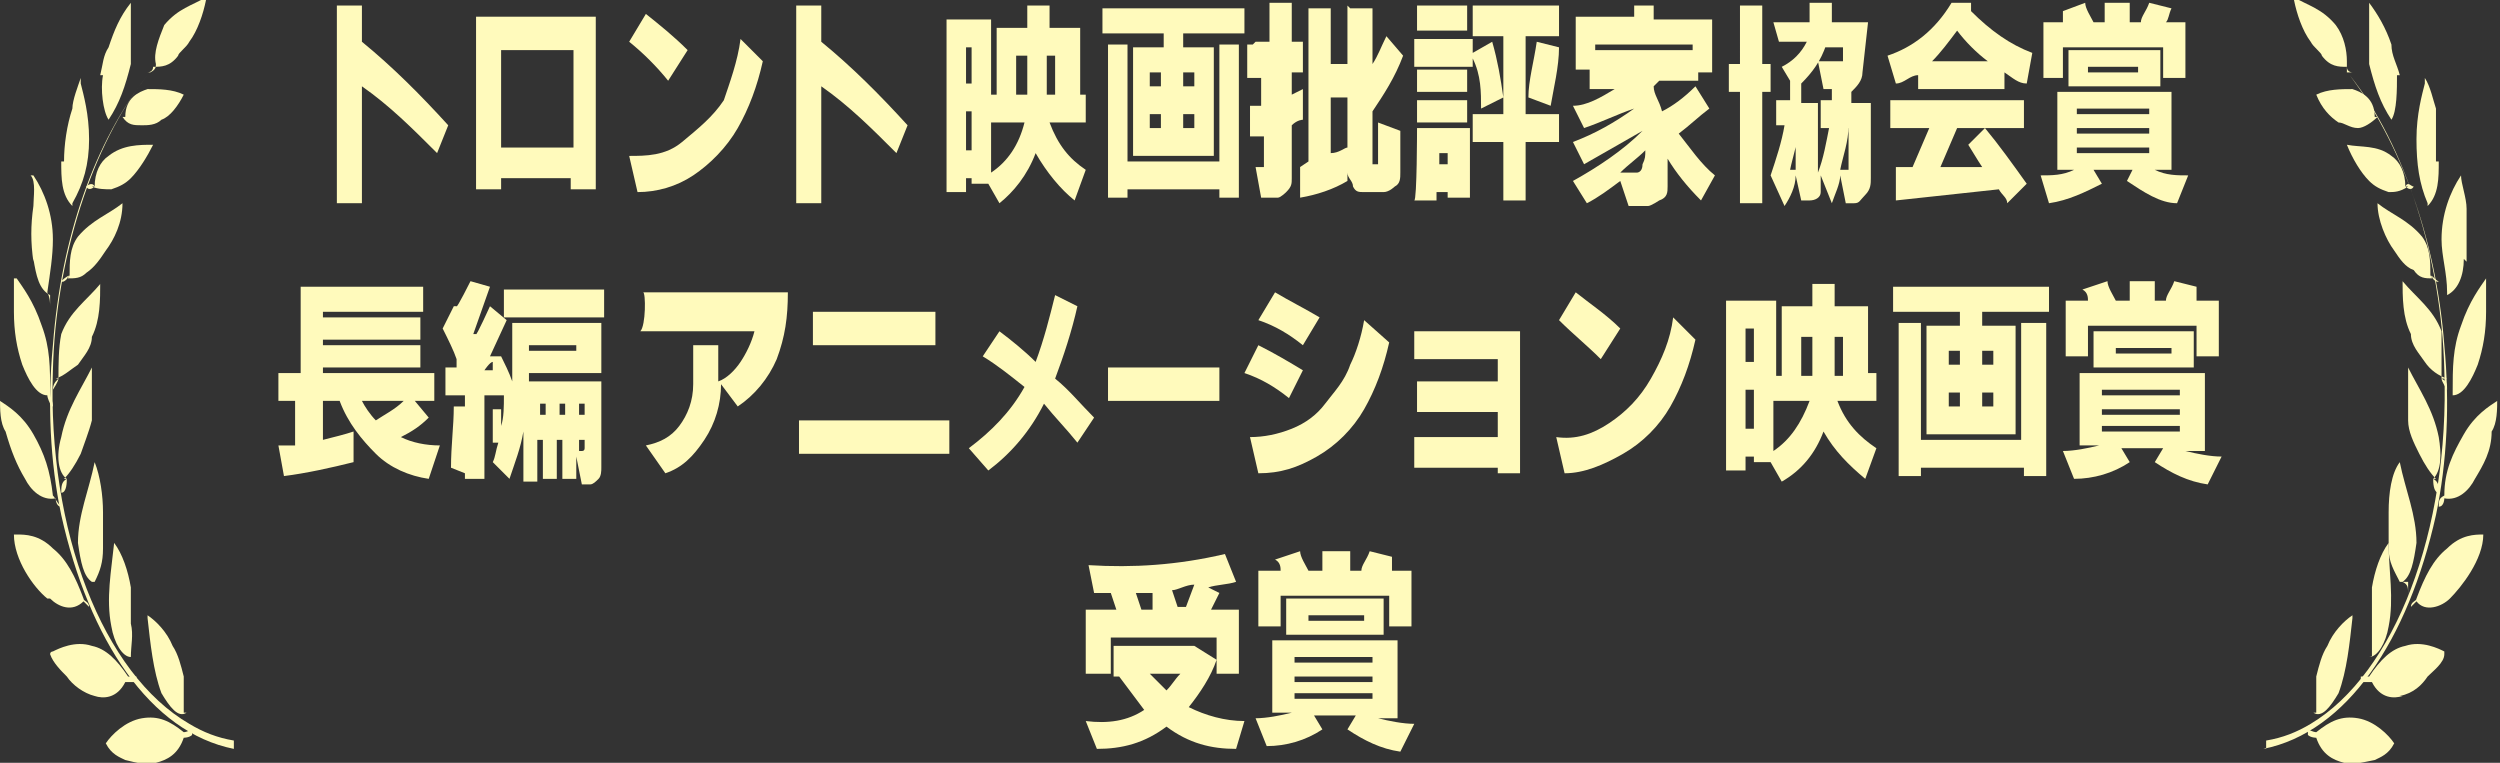 <?xml version="1.0" encoding="UTF-8"?>
<svg xmlns="http://www.w3.org/2000/svg" version="1.1" viewBox="0 0 89.8 27.4">
  <rect x="0" y="0" width="89.8" height="27.4" fill="#333333" stroke="none"/>
  <defs>
    <style>
      .cls-1 {
        fill-rule: evenodd;
      }

      .cls-1, .cls-2 {
        fill: #fffabc;
      }
    </style>
  </defs>
  <!-- Generator: Adobe Illustrator 28.6.0, SVG Export Plug-In . SVG Version: 1.2.0 Build 709)  -->
  <g>
    <g id="_レイヤー_2">
      <g id="_レイヤー_1-2">
        <path class="cls-1" d="M8.4,26.9c-3-.6-5.2-3.9-6.2-8.4-.4-1.9-.5-4-.3-6.1.3-3.9,1.5-7.3,3.4-9.7h0c-2,2.5-3.3,6.6-3.4,10.6-.2,5.8,1.8,10.9,4.9,12.7.5.3,1,.5,1.6.6,0,.1,0,.2,0,.3"/>
        <path class="cls-1" d="M.9,17.2c.2.4.6.8,1.1.7,0,0,0,.3.2.3,0,0,0,.1,0,0h0c-.2-.2-.2-.3-.3-.4-.1-.9-.3-1.5-.7-2.2-.4-.7-.9-1-1.2-1.2C0,14.4,0,14.4,0,14.3,0,14.7,0,15.2.2,15.5c.2.7.4,1.2.7,1.7"/>
        <path class="cls-1" d="M4.5,4.2s-.2,0-.3,0h.3c0-.7.5-.9.8-1,.4,0,.9,0,1.3.2h0c-.2.4-.5.8-.8.9-.2.2-.5.2-.7.2-.3,0-.5,0-.7-.3"/>
        <path class="cls-1" d="M5.3,2.6h0c0,0,.2,0,.2-.2.3,0,.6,0,.9-.4,0-.1.3-.3.4-.5C7.1,1.1,7.3.5,7.4,0h0c0-.1,0-.1,0-.1-.5.3-1,.4-1.5,1-.2.5-.4,1-.3,1.4,0,.1,0,.2-.2.3h0"/>
        <path class="cls-1" d="M3.4,6.7s-.2.2-.3,0h0c0,0,.2-.2.3,0,0-.5.2-.9.5-1.1.5-.4,1.1-.4,1.6-.4h0c-.2.4-.5.9-.8,1.2-.2.2-.4.3-.7.4-.2,0-.5,0-.7-.1"/>
        <path class="cls-1" d="M.8,13.1c.2.5.5,1.1.9,1.1,0,.1.1.3.1.3q0,.1.1.1h0c0-.2-.1-.3-.1-.5,0-.9,0-1.6-.3-2.4-.3-.9-.7-1.4-.9-1.7h-.1c0,.3,0,.8,0,1.2,0,.7.1,1.3.3,1.9"/>
        <path class="cls-1" d="M1.2,9.3c.1.6.2,1.1.6,1.3v.4h0q0,.1,0,0c0-.1,0-.3-.1-.5.1-.7.2-1.3.2-1.9,0-.9-.3-1.7-.7-2.3q0,0-.1,0c.2.2.1.8.1,1.1-.1.7-.1,1.3,0,2"/>
        <path class="cls-1" d="M2.2,5.8c0,.6,0,1.2.4,1.6v.4h0q0,0,0,0v-.5c.4-.7.6-1.4.6-2.3s-.2-1.6-.3-2c0,0,0,0,0-.2-.1.3-.3.8-.3,1.1-.2.6-.3,1.3-.3,1.9"/>
        <path class="cls-1" d="M3.7,2.7c-.1.5,0,1.3.2,1.6v.3h0v-.3c.4-.6.6-1.2.8-2,0-.9,0-1.5,0-2V.1c-.4.5-.6,1-.8,1.6-.2.3-.2.6-.3,1"/>
        <path class="cls-1" d="M2.5,9.9s-.2.3-.3.2h0c0,0,.2-.2.3-.2,0-.5,0-1,.3-1.4.5-.6,1.1-.8,1.6-1.2,0,0,0,0,0,0h0c0,.7-.3,1.3-.6,1.7-.2.3-.4.6-.7.8-.2.2-.4.2-.7.2"/>
        <path class="cls-1" d="M2.1,13.6c0,.1-.2.4-.2.4h0c0-.2.1-.3.2-.4,0-.5,0-1.1.1-1.6.3-.8.9-1.2,1.4-1.8,0,0,0-.1,0-.1h0c0,.7,0,1.4-.3,2,0,.4-.3.7-.5,1-.3.2-.5.4-.8.5"/>
        <path class="cls-1" d="M2.4,17.2c0,.1,0,.5-.2.5h0c0-.2,0-.4.2-.5-.3-.2-.4-.8-.2-1.5.2-1,.7-1.7,1.1-2.5,0,0,0-.1,0-.1h0c0,.7,0,1.4,0,2-.1.4-.3.9-.4,1.2-.2.4-.4.7-.6.9"/>
        <path class="cls-1" d="M1.8,21.5c.3.3.8.5,1.2.1l.2.2s0,.1,0,0h0c0-.2-.2-.2-.2-.3-.3-.8-.6-1.4-1.1-1.8-.5-.5-1-.5-1.3-.5h-.1c0,.9.7,1.9,1.2,2.3"/>
        <path class="cls-1" d="M3.3,20.9v.4h0q0,.1,0,0c0-.2,0-.3,0-.4-.3-.2-.4-.7-.5-1.4,0-1,.4-1.9.6-2.9h0q0-.1,0,0c.2.5.3,1.2.3,1.8s0,.9,0,1.3c0,.5-.1.8-.3,1.2"/>
        <path class="cls-1" d="M3.4,25c.3.1.8.1,1.1-.5h.4v-.2h-.3c-.4-.6-.8-1-1.3-1.1-.6-.2-1.2.1-1.4.2,0,0-.1,0-.1.1.1.3.4.6.6.8.2.3.6.6,1,.7"/>
        <path class="cls-1" d="M4.7,23.6v.4h0q0,.1,0,0c0-.1,0-.2,0-.4-.3,0-.6-.5-.7-1.1-.2-1,0-2,.1-3h0q0-.1,0,0c.3.4.5,1,.6,1.6,0,.4,0,.9,0,1.3.1.4,0,.8,0,1.2"/>
        <path class="cls-1" d="M6.7,25.6s0,.2,0,.4h0q0,.1,0,.1c0-.2,0-.3,0-.5-.3.2-.6-.2-.9-.7-.3-.8-.4-1.8-.5-2.7h0q0-.1,0-.1c.3.2.7.6.9,1.1.2.3.3.7.4,1.1v1.3"/>
        <path class="cls-1" d="M5.6,27.4c.4-.1.8-.3,1-.9,0,0,.2,0,.3-.1h0c0-.1,0-.2,0-.2s-.2.1-.3.1c-.5-.4-.9-.6-1.5-.5s-1.1.6-1.3.9h0c.2.4.5.5.7.6.4.1.8.2,1.3.1"/>
        <path class="cls-1" d="M81.3,26.9c3-.6,5.2-3.9,6.2-8.4.4-1.9.5-4,.3-6.1-.3-3.9-1.6-7.3-3.4-9.7h0c2,2.5,3.3,6.6,3.4,10.6.2,5.8-1.8,10.9-4.8,12.7-.5.3-1,.5-1.6.6,0,.1,0,.2,0,.3"/>
        <path class="cls-1" d="M88.9,17.2c-.2.4-.6.8-1.1.7,0,0,0,.3-.2.3,0,0,0,.1,0,0h0c0-.2,0-.3.2-.4,0-.9.3-1.5.7-2.2.4-.7.9-1,1.2-1.2,0,0,0,0,0-.1,0,.4,0,.9-.2,1.2,0,.7-.3,1.2-.6,1.7"/>
        <path class="cls-1" d="M85.3,4.2s.2,0,.3,0h-.3c0-.7-.5-.9-.8-1-.4,0-.9,0-1.3.2h0c.2.5.5.8.8,1,.2,0,.4.2.7.2.2,0,.5-.2.7-.4"/>
        <path class="cls-1" d="M84.5,2.6s0,0,0,0c0,0-.2,0-.2-.2-.3,0-.6,0-.9-.4,0-.1-.3-.3-.4-.5C82.7,1.1,82.5.5,82.4,0h0c0-.1,0-.1,0-.1.5.3,1,.4,1.5,1,.3.4.4.9.4,1.3,0,.2,0,.3,0,.4h0"/>
        <path class="cls-1" d="M86.4,6.7s.2.2.3,0h0c-.1,0-.2-.2-.3,0,0-.5-.2-.9-.5-1.1-.5-.4-1.1-.3-1.6-.4h0c.2.5.5,1,.8,1.3.2.2.4.3.7.4.2,0,.4,0,.7-.2"/>
        <path class="cls-1" d="M89,13.1c-.2.5-.5,1.1-.9,1.1,0,.1,0,.3,0,.3q0,.1,0,.1h0c0-.2,0-.3,0-.5,0-.9,0-1.6.3-2.4.3-.9.7-1.4.9-1.7h0c0,.3,0,.8,0,1.2,0,.7-.1,1.3-.3,1.9"/>
        <path class="cls-1" d="M88.5,9.3c0,.6-.2,1.1-.6,1.3,0,.1,0,.3,0,.4s0,.1,0,.1h0c0-.2,0-.4,0-.6,0-.7-.2-1.3-.2-1.9,0-.9.3-1.7.7-2.3,0,0,0,0,0,0,0,.3.2.8.2,1.2,0,.6,0,1.2,0,1.9"/>
        <path class="cls-1" d="M87.6,5.8c0,.6,0,1.2-.4,1.6v.4h0q0,0,0,0v-.5c-.3-.7-.4-1.4-.4-2.3s.2-1.6.3-2c0,0,0,0,0-.2.2.3.3.8.4,1.1,0,.6,0,1.3,0,1.9"/>
        <path class="cls-1" d="M86.1,2.7c0,.5,0,1.3-.2,1.6v.3h0v-.3c-.4-.6-.6-1.2-.8-2,0-.9,0-1.5,0-2V.1c.3.4.6.9.8,1.5,0,.4.2.7.3,1.1"/>
        <path class="cls-1" d="M87.3,9.9s.2.3.3.2h0c-.1,0-.2-.2-.3-.2,0-.5,0-1-.3-1.4-.5-.6-1.1-.8-1.6-1.2,0,0,0,0,0,0h0c0,.6.3,1.3.6,1.7.2.3.4.6.7.7.2.3.4.3.7.3"/>
        <path class="cls-1" d="M87.7,13.6c0,.1.2.4.2.4h0c0-.2,0-.3-.2-.4,0-.5,0-1.1,0-1.7-.3-.8-.9-1.2-1.4-1.8,0,0,0-.1,0-.1h0c0,.7,0,1.4.3,2,0,.4.3.7.5,1s.5.5.8.6"/>
        <path class="cls-1" d="M87.4,17.2c0,.1,0,.5.2.5,0,0,0-.1,0-.1,0-.1,0-.3-.2-.4.3-.3.3-.9.2-1.5-.2-1-.7-1.7-1.1-2.5,0,0,0-.1,0-.1h0c0,.7,0,1.4,0,2,0,.4.2.8.4,1.2.2.4.4.7.6.9"/>
        <path class="cls-1" d="M88,21.5c-.3.3-.9.5-1.2.1l-.2.2s0,.1,0,0h0c0-.2.2-.2.2-.3.3-.8.6-1.4,1.1-1.8.5-.5,1-.5,1.3-.5h0c0,.9-.8,1.9-1.2,2.3"/>
        <path class="cls-1" d="M86.5,20.9s0,.3,0,.4c0,0,0,.1,0,.1h0c0-.3,0-.4-.2-.5.3-.2.4-.7.5-1.4,0-1-.4-1.9-.6-2.9h0q0-.1,0,0c-.3.4-.4,1.1-.4,1.8s0,.9,0,1.3c0,.5.2.8.4,1.2"/>
        <path class="cls-1" d="M86.3,25c-.3.1-.8.1-1.1-.5h-.4v-.2h.3c.4-.6.8-1,1.3-1.1.6-.2,1.2.1,1.4.2,0,0,0,0,0,.1,0,.3-.4.6-.6.8-.2.3-.5.6-1,.7"/>
        <path class="cls-1" d="M85.1,23.6v.4h0q0,.1,0,0c0-.1,0-.2,0-.4.3,0,.6-.5.7-1.1.2-1,0-2,0-3h0q0-.1,0,0c-.3.4-.5,1-.6,1.6,0,.4,0,.9,0,1.3,0,.4,0,.8,0,1.2"/>
        <path class="cls-1" d="M83.1,25.6s0,.2,0,.4h0q0,.1,0,.1v-.5c.3.2.6-.2.9-.7.3-.8.4-1.8.5-2.7h0q0-.1,0-.1c-.3.2-.7.6-.9,1.1-.2.3-.3.7-.4,1.1v1.3"/>
        <path class="cls-1" d="M84.2,27.4c-.4-.1-.8-.3-1-.9,0,0-.2,0-.3-.1h0c0-.1,0-.2,0-.2s.2.1.3.1c.5-.4.9-.6,1.5-.5s1.1.6,1.3.9h0c-.2.4-.5.5-.7.6-.5.1-.9.2-1.3.1"/>
        <path class="cls-2" d="M12.2.2h.8v1.3c1.1.9,2.1,1.9,3.1,3l-.4,1c-.9-.9-1.7-1.7-2.7-2.4v4.2h-.9c0,0,0-7.1,0-7.1Z"/>
        <path class="cls-2" d="M17.1,6.8V.6h4.3v6.2h-.9v-.4h-2.5v.4h-.9ZM18,1.8v3.5h2.6V1.8h-2.6Z"/>
        <path class="cls-2" d="M26.6,1.4l.8.8c-.2.9-.5,1.7-.9,2.4s-1,1.3-1.6,1.7c-.6.4-1.3.6-2,.6l-.3-1.3c.6,0,1.3,0,1.9-.5s1.1-.9,1.5-1.5c.2-.6.5-1.4.6-2.2ZM22.6,1.5l.6-1c.5.4,1,.8,1.5,1.3l-.7,1.1c-.4-.5-.9-1-1.4-1.4h0Z"/>
        <path class="cls-2" d="M28.6.2h.9v1.3c1.1.9,2.1,1.9,3.1,3l-.4,1c-.9-.9-1.7-1.7-2.7-2.4v4.2h-.9s0-7.1,0-7.1Z"/>
        <path class="cls-2" d="M34.7,6.4v.5h-.7V.7h1.6v2.7h.2V1h1.1V.2h.8v.8h1.1v2.4h.2v1h-1.3c.3.8.7,1.3,1.3,1.7l-.4,1.1c-.5-.4-1-1-1.4-1.7-.3.8-.8,1.4-1.3,1.8l-.4-.7h-.6v-.2h-.2ZM34.7,1.7v1.3h.2v-1.3h-.2ZM34.7,4v1.4h.2v-1.4h-.2ZM35.6,4.4v1.8c.6-.4,1-1,1.2-1.8,0,0-1.2,0-1.2,0ZM36.5,2v1.4h.4v-1.4h-.4ZM37.6,2v1.4h.3v-1.4h-.3Z"/>
        <path class="cls-2" d="M44.7.3v.9h-2.2v.5h1.1v3.9h-2.9V1.7h1.1v-.5h-2.2V.3h5.1ZM44.5,1.6v5.5h-.7v-.3h-3.3v.3h-.7V1.6h.7v4.2h3.3V1.6h.7ZM41.3,2.6v.5h.4v-.5h-.4ZM41.3,4.1v.5h.4v-.5c0,0-.4,0-.4,0ZM42.5,2.6v.5h.4v-.5h-.4ZM42.5,4.1v.5h.4v-.5h-.4Z"/>
        <path class="cls-2" d="M45.1,1.5h.5V.1h.8v1.4h.4v1.1h-.4v.8l.4-.2v1.1c0,0-.2,0-.4.2v1.9c0,.2,0,.3-.2.5,0,0-.2.2-.3.2h-.6c0,0-.2-1.1-.2-1.1h.3s0,0,0,0h0v-1.1c-.2,0-.3,0-.5,0v-1.1c.1,0,.3,0,.4,0v-1h-.5v-1.2h.2ZM47,.3h.8v2h.6v1.2h-.6v2c.3,0,.5-.2.6-.2v1.2c-.5.3-1.1.5-1.7.6v-1.1c0,0,.3-.2.3-.2V.3ZM48.5.3h.8v2c.2-.3.3-.6.5-1l.6.7c-.3.8-.7,1.4-1.1,2v1.9h0q0,0,0,0h.2v-1.5l.8.3v1.5c0,.2,0,.4-.2.5,0,0-.2.2-.4.2h-.7c-.2,0-.3,0-.4-.2,0-.2-.2-.3-.2-.5,0,0,0-6,0-6Z"/>
        <path class="cls-2" d="M50.8,1.4h2.1v.5l.7-.4c.2.7.3,1.3.4,2l-.8.4c0-.6,0-1.2-.3-1.8v.3h-2.1v-1h0ZM50.9,4.6h1.9v2.5h-.8v-.2h-.4v.3h-.8c.1,0,.1-2.6.1-2.6ZM50.9.2h1.8v.9h-1.8V.2ZM50.9,2.5h1.8v.8h-1.8v-.8ZM50.9,3.6h1.8v.8h-1.8v-.8ZM51.7,5.5v.4h.3v-.4h-.3ZM52.9.2h3.1v1.1h-1.2v2.8h1.2v1h-1.2v2.1h-.8v-2.1h-1.1v-1h1.1V1.3h-1.1V.2ZM55.2,1.5l.8.2c0,.7-.2,1.5-.3,2.1l-.8-.3c0-.6.2-1.3.3-2h0Z"/>
        <path class="cls-2" d="M59.4.2v.5h2.1v1.9h-.5v.3h-1.4c0,0,0,0-.2.2,0,.3.2.5.3.9.4-.2.8-.5,1.2-.9l.5.8c-.4.3-.7.6-1.1.9.4.5.8,1.1,1.3,1.5l-.5.9c-.5-.5-.9-1-1.2-1.5,0,.3,0,.6,0,1,0,.2,0,.4-.3.5,0,0-.3.2-.4.2h-.7c0,0-.3-.9-.3-.9-.4.3-.8.6-1.2.8l-.5-.8c.9-.5,1.8-1.1,2.5-1.8h0c-.7.4-1.4.8-2.1,1.2l-.4-.8c.8-.3,1.5-.7,2.2-1.2h0c-.6.2-1.2.5-1.8.7l-.4-.8c.5,0,1-.3,1.5-.6h-.9v-.7h-.5V.6h2.1V.2h.8ZM57.3,1.6v.2h3.5v-.2h-3.5ZM59.1,5.4c-.3.3-.6.5-.9.8h.6c0,0,.2,0,.2-.3.1-.2.1-.3.1-.5Z"/>
        <path class="cls-2" d="M62.1,2.3h.4V.2h.8v2.1h.3v1h-.3v4h-.8V3.3h-.4v-1h0ZM63.6.8h1.4V.1h.8c0,.3,0,.5,0,.7h1.3l-.2,1.8c0,.3-.2.5-.4.7v.4h.7v2.7c0,.2,0,.4-.2.6s-.2.3-.4.3h-.3c0,0-.2-1-.2-1,0,.3-.2.7-.3,1l-.4-1c0,.2,0,.4,0,.6s-.2.3-.4.3h-.3c0,0-.2-.9-.2-.9,0,.4-.2.8-.4,1.1l-.5-1.1c.2-.6.4-1.2.5-1.8h-.3v-.9h.5v-.7h0l-.3-.5c.4-.2.7-.5.9-.9h-1l-.2-.7h0ZM64.6,4.5c0,.6-.2,1.1-.3,1.6h.2q0,0,0,0c0,0,0,0,0-.2v-1.3h0ZM65.6,1.6c-.2.6-.5,1-.9,1.4v.7h.6v2.5c.2-.5.3-1.1.4-1.6h-.3v-1h.4v-.4h-.3l-.2-1h.7q0,0,.2,0s0-.1,0-.2v-.3h-.7ZM66.4,4.5c0,.6-.2,1.1-.3,1.6h.3q0,0,0,0c0,0,0,0,0-.2v-1.3h-.2Z"/>
        <path class="cls-2" d="M70,.1h.8c0,.1,0,.3,0,.3.7.7,1.4,1.2,2.2,1.5l-.2,1.1c-.3,0-.5-.2-.8-.4v.6h-3.1v-.5c-.3,0-.5.3-.8.3l-.3-1c.9-.3,1.7-.9,2.3-1.9h0ZM67.9,3.6h4.8v1h-2.4l-.6,1.4h1.5c0,0-.2-.3-.5-.8l.6-.6c.5.6,1,1.3,1.5,2l-.7.7c0-.2-.2-.3-.3-.5l-3.7.4v-1.2c-.1,0,.6,0,.6,0l.6-1.4h-1.4v-1h0ZM71.4,2.2c-.4-.3-.8-.7-1.1-1.1-.3.4-.6.8-.9,1.1h2Z"/>
        <path class="cls-2" d="M73.9,3.3h4.1v2.8h-.6c.4.2.8.2,1.2.2l-.4,1c-.6,0-1.2-.4-1.8-.8l.2-.4h-1.4l.3.5c-.6.3-1.2.6-1.9.7l-.3-1c.4,0,.8,0,1.2-.2h-.6v-2.8h0ZM77.7.8h.8v2h-.8v-1.1h-3.6v1.1h-.7V.8h.7c0-.1,0-.3,0-.4l.8-.3c0,.2.2.5.3.7h.4V.1h.9v.7h.4c0-.2.2-.4.3-.7l.8.2c-.1.2-.1.4-.2.5h0ZM74.3,1.8h3.3v1.3h-3.3v-1.3ZM74.6,3.9v.2h2.6v-.2h-2.6ZM74.6,4.6v.2h2.6v-.2h-2.6ZM74.6,5.3v.2h2.6v-.2h-2.6ZM75,2.4v.2h1.8v-.2h-1.8Z"/>
        <path class="cls-2" d="M10.7,10.3h4.5v.9h-3.6v.2h3.5v.8h-3.5v.2h3.5v.8h-3.5v.2h4v1h-.7l.5.6c-.3.3-.6.5-1,.7.4.2.9.3,1.4.3l-.4,1.2c-.7-.1-1.4-.4-1.9-.9s-1-1.1-1.3-1.9h-.6v1.4c.4-.1.8-.2,1.1-.3v1.1c-.8.2-1.7.4-2.5.5l-.2-1.1h.6v-1.6h-.6v-1h.8v-3.1h-.1ZM13,14.4c.1.2.3.5.5.7.3-.2.7-.4,1-.7h-1.5Z"/>
        <path class="cls-2" d="M16.9,10.1l.7.2-.6,1.7h.1c0,.1.5-1,.5-1l.6.5-.6,1.3h.4c.1.2.3.6.4.9v-2.1h3.2v1.8h-2.6v.3h2.6v3.1c0,.1,0,.3-.1.4s-.2.2-.3.2h-.3l-.2-1v.8h-.5v-1.4h-.2v1.4h-.5v-1.4h-.2v1.5h-.5v-1.8c-.1.6-.3,1.1-.5,1.7l-.6-.6c.1-.2.1-.4.2-.7h-.2v-1.2h.3c0-.1,0,.6,0,.6.1-.3.1-.7.1-1.1h-.4c0,.1,0,0,0,0h-.3v3h-.7v-3h-.7v-1h.4v-.3c-.1-.3-.3-.7-.5-1.1l.4-.8h.1c0,.1.5-.9.5-.9h0ZM16.3,14.6h.5c0,.8,0,1.6-.1,2.4l-.5-.2c0-.8.1-1.5.1-2.2h0ZM17.4,13.3h.3v-.3c-.1,0-.3.3-.3.3ZM18.1,10.4h3.6v1h-3.6v-1ZM19,12.4v.2h1.7v-.2h-1.7ZM19.4,14.5v.4h.2v-.4h-.2ZM20.1,14.5v.4h.2v-.4h-.2ZM20.8,14.5v.4h.2v-.4h-.2ZM20.8,15.8v.4h.1q.1,0,.1-.1v-.3h-.2Z"/>
        <path class="cls-2" d="M23.1,10.5h5.2c0,.9-.1,1.6-.4,2.4-.3.7-.8,1.3-1.4,1.7l-.6-.8c0,.7-.2,1.4-.6,2s-.8,1-1.4,1.2l-.7-1c.5-.1.9-.3,1.2-.7s.5-.9.5-1.5v-1.4h.9v1.3c.3-.1.6-.4.8-.7s.4-.7.5-1.1h-4.1c.2-.2.2-1.4.1-1.4Z"/>
        <path class="cls-2" d="M28.7,15.1h5.4v1.2h-5.4s0-1.2,0-1.2ZM29.2,11.2h4.4v1.2h-4.4s0-1.2,0-1.2Z"/>
        <path class="cls-2" d="M37.9,10.6l.8.4c-.2.9-.5,1.8-.8,2.6.5.4.9.9,1.4,1.4l-.6.9c-.4-.5-.8-.9-1.2-1.4-.5,1-1.2,1.8-2,2.4l-.7-.8c.8-.6,1.5-1.3,2-2.2-.5-.4-1-.8-1.5-1.1l.6-.9c.4.3.9.7,1.3,1.1.3-.8.5-1.6.7-2.4h0Z"/>
        <path class="cls-2" d="M39.8,13.2h4v1.2h-4v-1.2Z"/>
        <path class="cls-2" d="M44.7,13.4l.5-1c.6.3,1.1.6,1.6.9l-.5,1c-.5-.4-1-.7-1.6-.9ZM49,11.5l.9.8c-.2.9-.5,1.7-.9,2.4s-1,1.3-1.7,1.7-1.3.6-2.1.6l-.3-1.3c.5,0,1-.1,1.5-.3s.9-.5,1.2-.9.7-.8.9-1.4c.2-.4.4-1,.5-1.6ZM45.2,11.5l.6-1c.5.3,1.1.6,1.6.9l-.6,1c-.5-.4-1-.7-1.6-.9h0Z"/>
        <path class="cls-2" d="M50.8,12.9v-1h3.8v5.1h-.8v-.2h-3v-1.1h3v-.9h-2.9v-1.1h2.9v-.8h-3Z"/>
        <path class="cls-2" d="M60.1,11.4l.8.8c-.2.9-.5,1.7-.9,2.4s-1,1.3-1.7,1.7c-.7.4-1.4.7-2.1.7l-.3-1.3c.7.1,1.3-.1,1.9-.5.6-.4,1.1-.9,1.5-1.6s.7-1.4.8-2.2ZM56,11.5l.6-1c.5.4,1.1.8,1.6,1.3l-.7,1.1c-.5-.5-1-.9-1.5-1.4h0Z"/>
        <path class="cls-2" d="M62.7,16.4v.5h-.7v-6.1h1.8v2.7h.2v-2.5h1.1v-.8h.8v.8h1.2v2.4h.3v1h-1.4c.3.8.8,1.3,1.4,1.7l-.4,1.1c-.6-.5-1.1-1-1.5-1.7-.3.8-.8,1.4-1.5,1.8l-.4-.7h-.6v-.2h-.3ZM62.7,11.8v1.2h.3v-1.2h-.3ZM62.7,14v1.4h.3v-1.4h-.3ZM63.7,14.4v1.8c.6-.4,1-1,1.3-1.8,0,0-1.3,0-1.3,0ZM64.7,12.1v1.4h.4v-1.4h-.4ZM65.9,12.1v1.4h.3v-1.4h-.3Z"/>
        <path class="cls-2" d="M73.6,10.3v.9h-2.4v.5h1.2v3.9h-3.2v-3.9h1.2v-.5h-2.4v-.9h5.6ZM73.5,11.6v5.5h-.8v-.3h-3.7v.3h-.8v-5.5h.8v4.2h3.6v-4.2h.9ZM70,12.6v.5h.4v-.5h-.4ZM70,14.1v.5h.4v-.5h-.4ZM71.2,12.6v.5h.4v-.5h-.4ZM71.2,14.1v.5h.4v-.5h-.4Z"/>
        <path class="cls-2" d="M74.7,13.4h4.5v2.8h-.7c.4.1.9.2,1.3.2l-.5,1c-.7-.1-1.3-.4-1.9-.8l.3-.5h-1.5l.3.5c-.6.4-1.3.6-2,.6l-.4-1c.4,0,.9-.1,1.3-.2h-.7v-2.6h0ZM78.9,10.8h.8v2h-.8v-1.1h-3.9v1.1h-.8v-2h.8c0-.1,0-.3-.2-.4l.9-.3c0,.2.2.5.3.7h.5v-.7h.9v.7h.4c0-.2.2-.4.3-.7l.8.2c0,.3,0,.4,0,.5h0ZM75.2,11.9h3.6v1.3h-3.6v-1.3ZM75.5,14v.2h2.8v-.2h-2.8ZM75.5,14.7v.2h2.8v-.2h-2.8ZM75.5,15.3v.2h2.8v-.2h-2.8ZM76,12.5v.2h2v-.2h-2Z"/>
        <path class="cls-2" d="M40,23.2h2.9l.8.5c-.2.6-.6,1.2-1,1.7.6.3,1.3.5,2,.5l-.3,1c-.9,0-1.7-.2-2.5-.8-.8.6-1.6.8-2.5.8l-.4-1c.8.1,1.5,0,2.1-.4-.3-.4-.6-.8-.9-1.2h-.2v-1.1h0ZM39.9,22.9v1.3h-.9v-2.3h1.1l-.2-.6h-.6l-.2-1c1.6.1,3.2,0,4.9-.4l.4,1c-.3.1-.7.1-1,.2l.4.2-.3.6h1v2.3h-.8v-1.3h-3.8ZM40.8,21.3l.2.6h.4v-.6h-.6ZM41.3,24.2c.2.2.4.4.6.6.2-.2.3-.4.5-.6h-1.1ZM42.1,21.2l.2.6h.3l.3-.8c-.3,0-.6.2-.8.2Z"/>
        <path class="cls-2" d="M45.7,23h4.5v2.8h-.7c.4.1.9.2,1.3.2l-.5,1c-.7-.1-1.3-.4-1.9-.8l.3-.5h-1.5l.3.5c-.6.4-1.3.6-2,.6l-.4-1c.4,0,.9-.1,1.3-.2h-.7v-2.6h0ZM49.9,20.5h.8v2h-.8v-1.1h-3.9v1.1h-.8v-2h.8c0-.1,0-.3-.2-.4l.9-.3c0,.2.2.5.3.7h.5v-.7h1v.7h.4c0-.2.2-.4.3-.7l.8.2c0,.2,0,.3,0,.5h0ZM46.2,21.5h3.5v1.3h-3.5v-1.3ZM46.5,23.6v.2h2.8v-.2h-2.8ZM46.5,24.3v.2h2.8v-.2h-2.8ZM46.5,24.9v.2h2.8v-.2h-2.8ZM47,22.1v.2h2v-.2h-2Z"/>
      </g>
    </g>
  </g>
</svg>